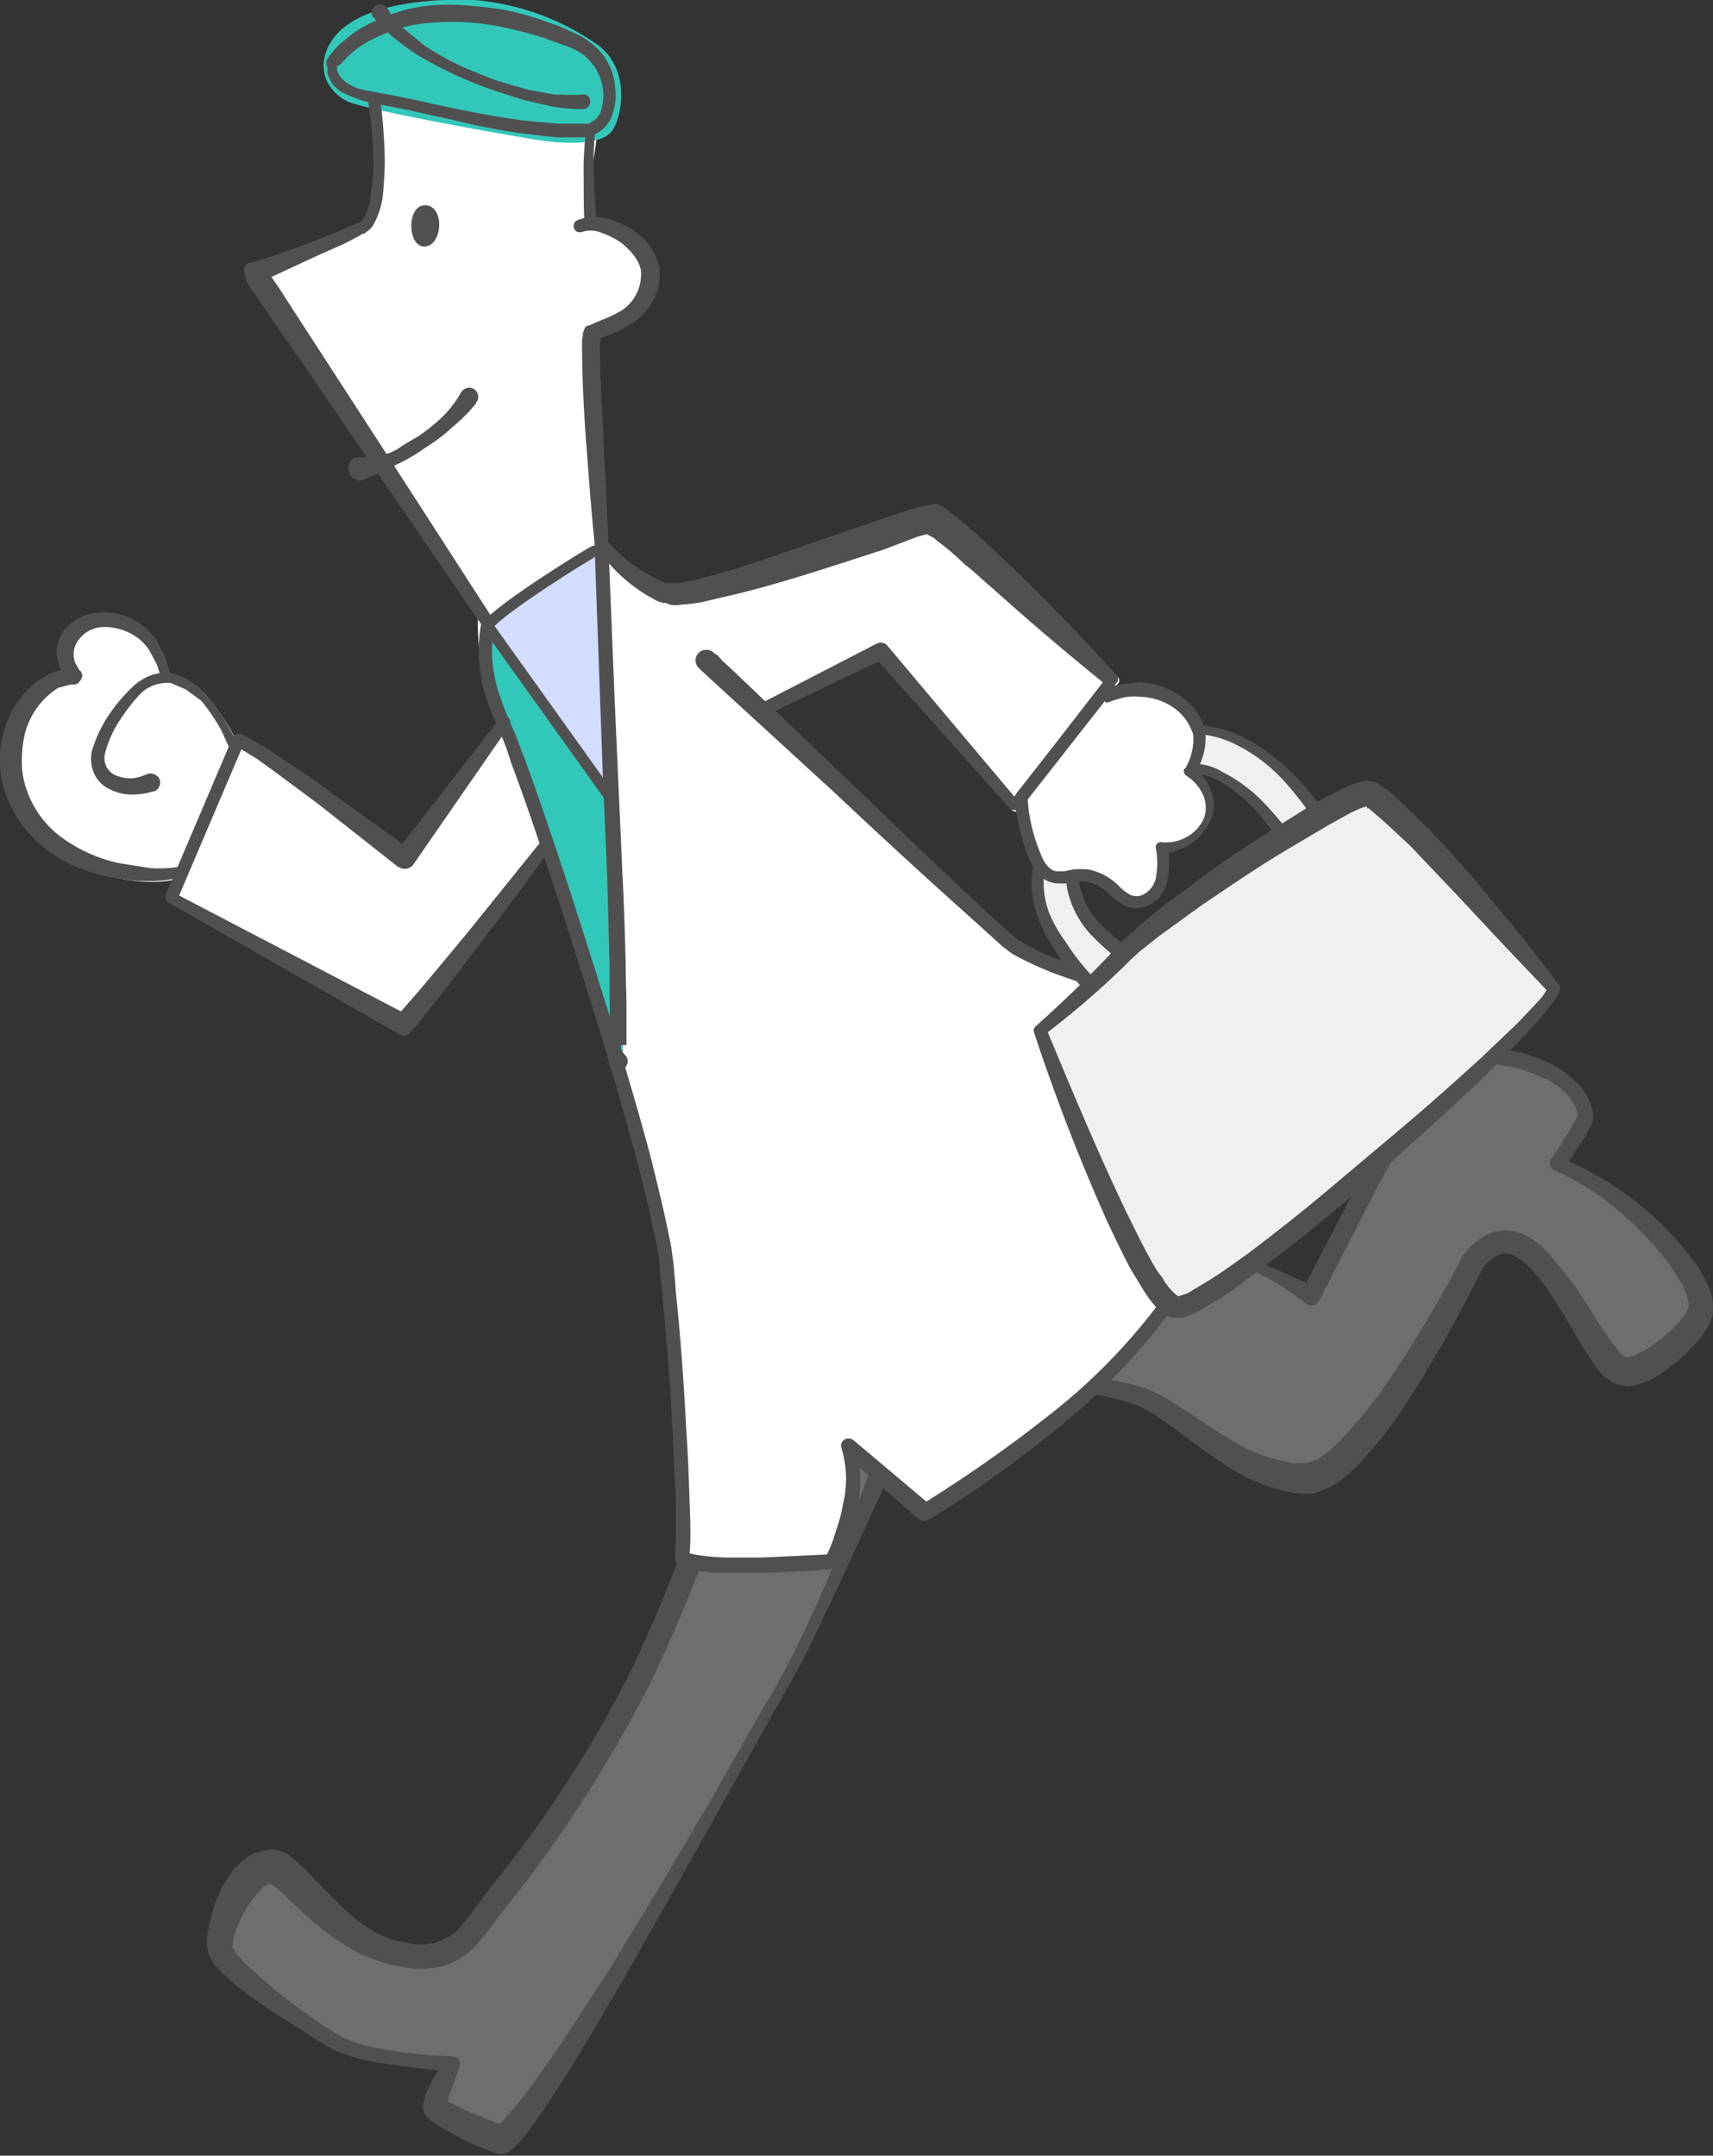 <svg id="レイヤー_1" data-name="レイヤー 1" xmlns="http://www.w3.org/2000/svg" viewBox="0 0 211.9 266.7">
  <rect x="0" y="0" width="211.9" height="266.7" fill="#333333" stroke="none"/>
  <g>
    <path d="M1.3,98.8a15,15,0,0,0,5.3,6.6,19.6,19.6,0,0,0,7.8,3.2,20.1,20.1,0,0,0,4.2.5,13.1,13.1,0,0,0,4.3-.6h0c.2,0,.3-.2.4-.3l7-13.6h0a.1.1,0,0,0,0-.2c0-.4-.1-.4-.1-.5v-.3l-.3-.5-.5-1.1a21.2,21.2,0,0,0-1.1-2.1A32.8,32.8,0,0,0,25.5,86a8.4,8.4,0,0,0-4.2-2.6H21a7.5,7.5,0,0,0-.5-1.6,6.6,6.6,0,0,0-.9-1.9,7.1,7.1,0,0,0-3.1-3.1,8,8,0,0,0-4.3-.9,5.8,5.8,0,0,0-4.1,2.2,5.8,5.8,0,0,0-.9,2.3,5.1,5.1,0,0,0,.4,2.4l.3.4-1.5.4A10.9,10.9,0,0,0,1,90.3,13,13,0,0,0,1.3,98.8ZM9,83Z" style="fill: #fff"/>
    <g>
      <path d="M92.2,172.2a210.3,210.3,0,0,1-13.3,35.7,151.5,151.5,0,0,1-16.6,25.8c-4.5,5.7-5.8,9.7-13.5,7.9S36,230.9,33.6,230.9s-6.8,7.6-6.4,10.2,11,9.7,14.6,11.7,14,2.5,14,2.5-2.3,4.5-2.1,5.5S62,265,62,265c5.1-3,27.5-43.5,34.4-55.6S110.5,178,110.5,178Z" style="fill: #6e6e6e"/>
      <path d="M92.9,173.5h.5v.3l-.3,1.2-.7,2.3c-.4,1.5-.9,3-1.4,4.5-1,3-2.1,6-3.2,9-2.2,5.9-4.6,11.8-7.4,17.5a156.4,156.4,0,0,1-9.6,16.4c-1.8,2.7-3.6,5.3-5.5,7.8l-2.9,3.7c-1,1.3-1.9,2.6-3,3.9a9.7,9.7,0,0,1-4.4,3.1,11,11,0,0,1-5.4.1,11.4,11.4,0,0,1-2.5-.6,23.4,23.4,0,0,1-2.4-.9,31.2,31.2,0,0,1-4.3-2.7c-1.3-1-2.5-2.1-3.7-3.2l-1.7-1.6a7.1,7.1,0,0,0-1.5-1.2h-.2a2.4,2.4,0,0,0-1.2.9,12,12,0,0,0-2.3,3.4,15.4,15.4,0,0,0-.8,1.9,3.6,3.6,0,0,0-.2,1v.4c-.1.1,0,.2-.1.1l.4.6a2.4,2.4,0,0,0,.6.8,12.1,12.1,0,0,0,1.6,1.6,60,60,0,0,0,7.3,5.8,32.2,32.2,0,0,0,3.9,2.5,17.2,17.2,0,0,0,4.2,1.3,57.5,57.5,0,0,0,9.3,1h0a.9.9,0,0,1,.9.9.4.4,0,0,1-.1.3v.2l-1.2,3.4a2.9,2.9,0,0,0-.2.9,1.3,1.3,0,0,0-.1.5h0V260h.2l.7.4a34.9,34.9,0,0,0,3.4,1.5l3.4,1.4H61.1l.9-.7.9-1c.7-.7,1.3-1.6,2-2.4l3.6-5c2.3-3.4,4.5-6.9,6.8-10.4l6.5-10.7,6.3-10.7,6.2-10.9a96.3,96.3,0,0,0,5.8-11,191.9,191.9,0,0,0,9-23.2h0l.9,1.9C104.3,177.6,98.7,175.6,92.9,173.5Zm-1.5-2.6c6.4,1.7,13.1,3.6,19.5,5.6h.1a1.3,1.3,0,0,1,.9,1.8h0c-3.5,7.7-6.9,15.3-10.5,22.8-.9,1.9-1.8,3.8-2.8,5.6s-2.1,3.7-3.1,5.5l-6.1,10.9-6.1,10.9-6.2,10.9c-2.1,3.6-4.2,7.2-6.4,10.8l-3.4,5.3-1.9,2.6a14.7,14.7,0,0,1-1,1.3,7.6,7.6,0,0,1-1.6,1.4,1.4,1.4,0,0,1-1.4.1h-.1L57.8,265l-3.4-1.9-.9-.6-.6-.5-.2-.2c0-.1-.1-.1-.2-.4a.3.3,0,0,1-.1-.2V261a.8.8,0,0,1-.1-.4,13,13,0,0,1,.3-1.3l.4-1a37.9,37.9,0,0,1,2-3.4l.8,1.4h0c-3.2-.3-6.4-.7-9.5-1.2a21.8,21.8,0,0,1-4.8-1.4,40.6,40.6,0,0,1-4.1-2.5,80.2,80.2,0,0,1-8-5.4l-1.8-1.6-1-1a8.7,8.7,0,0,1-.8-1.4,8.4,8.4,0,0,1-.2-1V240a5.9,5.9,0,0,1,.2-1.4,18.3,18.3,0,0,1,.6-2.5,15.7,15.7,0,0,1,2.5-4.8,8.8,8.8,0,0,1,2.5-2l1.9-.5h.6l.7.2,1,.4,2.1,1.8,1.7,1.8,3.2,3.2c2.2,2,4.6,3.7,7.5,4.1a7.4,7.4,0,0,0,3.9,0,6.6,6.6,0,0,0,3.2-2.2c.9-1.1,1.9-2.4,2.8-3.7l2.9-3.7c1.9-2.5,3.8-5,5.5-7.6A144.6,144.6,0,0,0,77.9,207a175,175,0,0,0,7.2-17.3c1.1-2.9,2.1-5.9,3-8.9.5-1.5,1-3,1.4-4.5l.6-2.2.3-1.1v-.3a1.4,1.4,0,0,1,.2-.6A6.3,6.3,0,0,1,91.4,170.9Z" style="fill: #505050"/>
    </g>
    <g>
      <path d="M128.3,171.2c.9-.1,8.6-.4,13.6,1.9s12.4,10.1,19.7,9.8S182,156.4,182,156.4s3.4-5.9,8.4-.5,7.5,12.8,10.3,13.7,9.3-4.8,9.7-7.6-3.5-7.8-8-11.8a33.9,33.9,0,0,0-9.8-6.2s3.4-4.7,3.5-5.8-.8-4-5.2-5.9-7.9-1.8-9.2-1.3-7.4,6-12.3,15.2-7.2,14.1-7.2,14.1-13.8-9.3-26.1-7.3Z" style="fill: #6e6e6e"/>
      <path d="M129.1,170.7c0-.2-.2-.3-.3-.4h3.9l4.4.4a25.1,25.1,0,0,1,4.4,1,16.9,16.9,0,0,1,4,2.1c2.5,1.5,4.8,3.2,7.2,4.6A20,20,0,0,0,160,181h1.6l1.3-.4a16.1,16.1,0,0,0,2.9-2.4,56.3,56.3,0,0,0,5.3-6.4,162.9,162.9,0,0,0,8.8-14.4l.5-1,.2-.5c.1,0,.1-.1.2-.3l.2-.3a7.7,7.7,0,0,1,1.8-1.8,5.3,5.3,0,0,1,2.5-1.2,5.7,5.7,0,0,1,2.9.3,9.8,9.8,0,0,1,3.8,3c1,1.1,1.9,2.3,2.8,3.5s3.1,5,4.7,7.1l1.1,1.4.5.3h.2a3.4,3.4,0,0,0,1.4-.5,5.1,5.1,0,0,0,1.6-.9,18.1,18.1,0,0,0,3-2.5c.9-.9,1.7-2.1,1.6-2.6a7,7,0,0,0-1.3-3.2,19.4,19.4,0,0,0-2.3-3.3,46.1,46.1,0,0,0-5.9-5.8,34.5,34.5,0,0,0-7.1-4.3h0a.9.9,0,0,1-.5-1.2c0-.1,0-.2.1-.2l2-3.1.9-1.6a3.3,3.3,0,0,0,.3-.6v-.5a5.4,5.4,0,0,0-1.7-2.6,7.9,7.9,0,0,0-2.9-1.8,14.7,14.7,0,0,0-6.8-1.5l-1.5.2a4.1,4.1,0,0,0-1.2.9,20.4,20.4,0,0,0-2.6,2.5,56.4,56.4,0,0,0-8.3,12.1l-6.8,13.3h0l-.2.3a1,1,0,0,1-1.5.3h-.1a26.5,26.5,0,0,0-5.7-3.7,55,55,0,0,0-6.3-2.5,31.1,31.1,0,0,0-6.6-1.4,18.8,18.8,0,0,0-6.7.3h0l.8-.6-3.8,8.6Zm-1.5,1.1,3.6-9.6,3.9-9.6h0a1,1,0,0,1,.8-.5h0a21.7,21.7,0,0,1,3.6-.2,19.8,19.8,0,0,1,3.5.3,38.5,38.5,0,0,1,6.9,1.6,51.8,51.8,0,0,1,6.5,2.6l6.5,2.9-1.9.5h0l7-13.4a56.1,56.1,0,0,1,8.7-12.5,38.4,38.4,0,0,1,2.9-2.7,5.7,5.7,0,0,1,1.9-1.2,7.8,7.8,0,0,1,2.1-.4,20.3,20.3,0,0,1,7.8,1.8,12.7,12.7,0,0,1,3.4,2.3,7,7,0,0,1,2.2,3.7,3.3,3.3,0,0,1,0,1.4,3.1,3.1,0,0,1-.5,1,9.5,9.5,0,0,1-1,1.7l-2.1,3.2-.5-1.5h0a38.4,38.4,0,0,1,14.4,10.1c1,1.1,1.9,2.3,2.8,3.5a21.2,21.2,0,0,1,1.1,2.1,5.6,5.6,0,0,1,.7,2.6c.1.2,0,.5,0,.8a1.9,1.9,0,0,1-.2.8,3.1,3.1,0,0,1-.6,1.3,13.3,13.3,0,0,1-1.4,1.9,20.5,20.5,0,0,1-3.5,3.1,13.7,13.7,0,0,1-2,1.3,9.6,9.6,0,0,1-2.7.8,4.1,4.1,0,0,1-1.9-.4l-1.3-.9a13,13,0,0,1-1.5-2c-1.7-2.5-2.9-5-4.5-7.3a19.9,19.9,0,0,0-2.4-3.3,7.9,7.9,0,0,0-2.7-2.3,2.5,2.5,0,0,0-2.7.5,6.3,6.3,0,0,0-1.1,1.2v.2h-.1l-.3.5-.5,1a160.8,160.8,0,0,1-8.6,15,50.4,50.4,0,0,1-5.4,7,18.3,18.3,0,0,1-3.6,3.1,9.5,9.5,0,0,1-2.7,1h-1.4l-1.3-.2a22,22,0,0,1-8.4-3.7c-2.5-1.6-4.7-3.4-7-5a16.8,16.8,0,0,0-3.4-2,28.5,28.5,0,0,0-3.9-1.1,29,29,0,0,0-4.1-.6h-4.4Z" style="fill: #505050"/>
    </g>
    <path d="M31.1,34.5l28,42c0,2.7.2,7.7,2.3,12.1,2.8,6.1,10.9,31.8,11,32.1s8.2,25.3,9.3,34.7,2.6,34.7,2,36.5a1.2,1.2,0,0,0,.2,1c.7.9,4.3,1.2,8.3,1.2s8.1-.3,10.7-.4c.2-.1.5-.2.6-.4s3.4-6.7,2.7-12.6l7.8,6.6a.5.5,0,0,0,.8.1c.2-.1,20-11.9,29.1-24.5s20.7-32.5,20.8-32.7a.5.5,0,0,0,.1-.6.7.7,0,0,0-.5-.4c-12.1-3.1-35.8-9.6-39.1-12.3-1.6-1.2-7.3-6.8-14-13.2L95.1,88.2l13.8-6.9,16.2,18.8a.5.5,0,0,0,.5.3h.1a.5.5,0,0,0,.5-.3l12.1-15.5a.6.6,0,0,0-.1-.9L116.1,63.4a.6.6,0,0,0-.7-.2C103.9,67.4,85.8,73.9,83,73.1s-6.4-3.9-8.6-6.4l-.9-25.6c.2-.1,8.4-4,6.9-8.1s-2.9-4.1-5.4-5a12.1,12.1,0,0,1-1.8-.5c-.8-2.8.3-7.6.6-10.4v-.2h0a3.8,3.8,0,0,0,2.4-3.2A8.3,8.3,0,0,0,73.7,6C70.6,3.5,59.4,0,51.5,1.6S40.9,7.5,40.8,7.7a.7.7,0,0,0,.2.9l4.8,4.2c.8,5.3,1.1,13.8-1.2,15.1s-13,5.4-13.1,5.5-.4.2-.4.4A.9.9,0,0,0,31.1,34.5Zm42.2-19c-4.2,1.5-23.9-3.1-26.4-3.7L42.4,8a16.1,16.1,0,0,1,9.3-5c7.5-1.4,18.3,1.9,21,4.2s2.4,4.2,2.1,6.1A2.7,2.7,0,0,1,73.3,15.5Z" style="fill: #fff"/>
    <path d="M74.5,67.8S60.4,77.1,59.2,78.6L75.8,99.3Z" style="fill: #d2ddff"/>
    <path d="M75.5,98.1c-.8-.6-15.3-19.8-15.3-19.8a20,20,0,0,0,.9,7.7c.6,1.6,4,10.4,7.1,19.7,3.5,10.9,7.9,25,8.7,24.9S75.5,98.1,75.5,98.1Z" style="fill: #32c8b9"/>
    <path d="M67.1,17.4c2.8.4,7.3.6,8.6-1.2S78,8.6,74,5.6A30.9,30.9,0,0,0,58.6,0C53.5-.2,46.5.4,42.8,3.2s-3.7,7.3.1,9.3C45,13.6,64.2,17,67.1,17.4Z" style="fill: #32c8b9"/>
    <path d="M20,84a9.4,9.4,0,0,1-.3-.9l-.3-.9-.9-1.7a6.1,6.1,0,0,0-2.7-2.3,6.8,6.8,0,0,0-3.4-.6,3.9,3.9,0,0,0-2.7,1.6A2.9,2.9,0,0,0,9.3,82l.4.7.2.3H10c0,.1,0,.1.1.2h0a.4.4,0,0,0,.1.3h0a.4.4,0,0,1-.1.3.4.4,0,0,1-.1.3l-.3.4-.4.2H8.7l-1.5.4a9.5,9.5,0,0,0-4.1,5.6,14.7,14.7,0,0,0-.4,3.6A10.4,10.4,0,0,0,3.4,98a12.1,12.1,0,0,0,4.5,5.8,18.6,18.6,0,0,0,6.9,3l3.8.6a15.6,15.6,0,0,0,3.8-.2h0l-.4.3,6.9-13.6h0v.4h-.1v-.8l-.5-1.1-.9-2a24,24,0,0,0-2.5-3.7L23,85.3l-1.9-.8a4.8,4.8,0,0,0-3.7,1.3,23.3,23.3,0,0,0-2.7,3.5A13.2,13.2,0,0,0,13,93.2,2.3,2.3,0,0,0,14.5,96a5.2,5.2,0,0,0,1.8.3,5.3,5.3,0,0,0,1.8-.5h0a1.3,1.3,0,0,1,1.6.5,1.2,1.2,0,0,1-.6,1.6H19a8.8,8.8,0,0,1-2.7.4,5.8,5.8,0,0,1-2.6-.6,3.9,3.9,0,0,1-2.1-2.1,4.5,4.5,0,0,1-.2-2.8,16.3,16.3,0,0,1,2.1-4.4,20.5,20.5,0,0,1,3.1-3.6,6.7,6.7,0,0,1,2.2-1.3,5.3,5.3,0,0,1,2.5-.2A8.4,8.4,0,0,1,25.5,86a24,24,0,0,1,2.7,3.8,21.2,21.2,0,0,1,1.1,2.1l.6,1,.2.6v.3h.1v.4c0,.1,0,.2-.1.2h0l-7,13.6h0a.8.8,0,0,1-.4.4h0a13.1,13.1,0,0,1-4.3.6,19.9,19.9,0,0,1-4.2-.4,18.7,18.7,0,0,1-7.9-3.1A15,15,0,0,1,1,99a13.4,13.4,0,0,1-1-4.4V93.5a3.7,3.7,0,0,1,.1-1.1,9.5,9.5,0,0,1,.5-2.3,10.6,10.6,0,0,1,2.1-3.9,9.4,9.4,0,0,1,3.6-2.9,5.9,5.9,0,0,1,2.3-.5h.3l-.4.2q-.1,0-.3.3c0,.1-.1.1-.1.2v.3h0v.2h0v-.2l-.6-1A5.7,5.7,0,0,1,7,80.3,5.3,5.3,0,0,1,7.9,78a5.9,5.9,0,0,1,4.3-2.2,7.6,7.6,0,0,1,4.4.9,7.7,7.7,0,0,1,3.1,3.1l.9,2,.3,1c.1.4.1.6.2,1.2a.6.6,0,0,1-.6.5c-.2,0-.5-.2-.5-.4Z" style="fill: #505050"/>
    <path d="M73.5,66.7c-.4-4-.7-8.1-1-12.1S72,46.5,72,42.4a2.2,2.2,0,0,1,.1-.8v-.5h.1v-.2c.1-.1.1-.3.2-.4l.2-.2h.2l.9-.4.7-.3a14.5,14.5,0,0,0,2.5-1.2A5.3,5.3,0,0,0,79.3,34c.1-1.4-1.1-2.9-2.5-4a10.8,10.8,0,0,0-2.4-1.2,3.3,3.3,0,0,0-2.4-.1h-.1a.7.7,0,0,1-.9-.5.8.8,0,0,1,.3-.9,5.7,5.7,0,0,1,3.6-.3A9.3,9.3,0,0,1,78,28.3a7.7,7.7,0,0,1,2.5,2.3,6,6,0,0,1,.8,1.6l.3,1v.9a6.7,6.7,0,0,1-1,3.4A7.2,7.2,0,0,1,78.2,40a14,14,0,0,1-3,1.5l-.7.3h-.4s-.1,0,0-.1a.2.2,0,0,0,.2-.2h0v.3a2,2,0,0,1-.1.7c0,3.9.2,8,.3,12L75,66.6h0a.8.8,0,0,1-.8.8A.7.7,0,0,1,73.5,66.7Z" style="fill: #505050"/>
    <path d="M74,41.1l1.1,22.3L76,85.8,76.5,97l.5,11.2c.2,3.7.3,7.5.4,11.2,0,1.9.1,3.8.1,5.6v4.3h-.7v.4a2.5,2.5,0,0,0,.5.8,1.1,1.1,0,0,1,0,1.6,1,1,0,0,1-1.6,0,1,1,0,0,1-.4-.9v-1c.2-3.5.1-7.3.1-11l-.3-11.2-.5-11.2-.4-11.2L72.6,41.1a.7.7,0,0,1,1.4,0Z" style="fill: #505050"/>
    <path d="M47,12a68.3,68.3,0,0,1,.6,7.8c0,1.3-.1,2.7-.2,4a10.2,10.2,0,0,1-1.2,4,2.6,2.6,0,0,1-.9.9l-.2.2h-.2l-.5.3-1.7.9-3.6,1.6L32,35h0l.6-2a3.2,3.2,0,0,1,1,1.3l.9,1.3,1.8,2.8,3.5,5.4,7,10.8,14,21.7a.8.8,0,0,1-.3,1.1.8.8,0,0,1-1-.2L44.9,55.9,37.6,45.2l-3.7-5.3-1.8-2.7-.9-1.3a5,5,0,0,1-.8-1.4l-.2-1a.9.9,0,0,1,.7-1h.2c2.4-.7,4.9-1.6,7.3-2.5l3.5-1.4,1.8-.8.4-.2h.3c.2-.1.3-.3.5-.5a6.8,6.8,0,0,0,1-3.3,23.4,23.4,0,0,0,.3-3.8,48.8,48.8,0,0,0-.7-7.6h0a.8.8,0,0,1,.7-.8.6.6,0,0,1,.8.6Z" style="fill: #505050"/>
    <path d="M73.6,16.5a33.7,33.7,0,0,0-.1,5.5c0,1.9.2,3.8.3,5.6h0a.7.7,0,0,1-.7.8c-.4.1-.7-.2-.8-.7h0c-.1-1.9-.1-3.8-.1-5.7a36.3,36.3,0,0,1,.3-5.7.6.6,0,0,1,.6-.5.6.6,0,0,1,.5.6Z" style="fill: #505050"/>
    <path d="M73.1,15.1a2.2,2.2,0,0,0,1.3-1.6,6.3,6.3,0,0,0,.2-2.4,6.6,6.6,0,0,0-2.4-4.3,9,9,0,0,0-2.4-1.2l-2.5-.9a53.6,53.6,0,0,0-5.4-1.4A30.8,30.8,0,0,0,51,3.1a21.3,21.3,0,0,0-5,1.8,11.4,11.4,0,0,0-2.3,1.5,15.3,15.3,0,0,0-1.8,1.8V8s-.2.2-.2.3v.4a3,3,0,0,0,.4.8,4,4,0,0,0,1.4,1.1,6,6,0,0,0,1.9.6l2.1.4c2.9.5,5.7,1.2,8.6,1.8s5.7,1.1,8.6,1.5l4.2.4h4.1Zm.5,1.5-.6.2-.6.2H68.9l-4.4-.5a81.7,81.7,0,0,1-8.6-1.7c-2.9-.6-5.7-1.3-8.6-1.8a16.6,16.6,0,0,1-4.4-1.3A4.1,4.1,0,0,1,41,10.2,6.1,6.1,0,0,1,40.5,9V8.3a1.1,1.1,0,0,1-.1-.8c0-.1.1-.1.1-.2A9.3,9.3,0,0,1,42.6,5,13.1,13.1,0,0,1,45,3.3a24.1,24.1,0,0,1,5.6-2.2A23.2,23.2,0,0,1,56.5.6a57,57,0,0,1,5.8.6,35.8,35.8,0,0,1,5.6,1.6,15.3,15.3,0,0,1,2.7,1.1,9.7,9.7,0,0,1,2.6,1.5,7.5,7.5,0,0,1,2.9,5.5,6.6,6.6,0,0,1-.3,3.1A4,4,0,0,1,73.6,16.6Z" style="fill: #505050"/>
    <path d="M75.2,67a18.7,18.7,0,0,0,7.1,5.1h1.8l2.1-.4,4.4-1.2c5.9-1.9,11.7-4,17.6-6l4.5-1.5,1.1-.3,1.5-.3h.7l.5.2.6.4,1,.8c2.5,2,4.7,4.1,7,6.3,4.5,4.3,8.8,8.8,13,13.4h0a.7.7,0,0,1,0,1l-12,15.4h0a.8.8,0,0,1-1.1.2c0-.1,0-.1-.1-.1h0L108.1,81.2h0l1.3.3L94.1,88.8a.8.8,0,0,1-1-.4.8.8,0,0,1,.3-1l15.1-7.8a1.1,1.1,0,0,1,1.2.2h0l16.4,19.5h-1.2l12-15.5v1h0q-7.2-5.8-14.1-12c-1.2-1-2.3-2.1-3.5-3a29.2,29.2,0,0,0-3.4-2.9,2.4,2.4,0,0,0-.9-.6l-.3-.2h-.1l-1.1.3L109.3,68c-5.9,1.9-11.8,3.9-17.8,5.4l-4.7,1.1a19,19,0,0,1-2.5.3,3.8,3.8,0,0,1-1.5,0l-.4-.2H82l-.6-.2A19.8,19.8,0,0,1,74,68h0a.6.6,0,0,1,.2-1A.7.7,0,0,1,75.2,67Z" style="fill: #505050"/>
    <g>
      <path d="M62.4,89.4,50.1,106.2S32.6,92.7,29.5,91.5L21.2,111l28.7,15.7c6-7,17.3-21.9,17.3-21.9" style="fill: #fff"/>
      <path d="M63,89.8,51.1,107a1.3,1.3,0,0,1-1.7.3h-.1l-9.9-7.8-5.1-3.8-2.5-1.8-2.6-1.6h0l1-.4-8.3,19.5h0l-.3-.9,28.9,15.1h0l-1.6.3c3.1-3.4,6-7,9-10.6l8.7-10.8a.8.8,0,0,1,1.1-.1.7.7,0,0,1,.1,1c-2.7,3.8-5.5,7.5-8.3,11.2s-5.6,7.4-8.6,11a1.1,1.1,0,0,1-1.6.3h0L20.9,111.7h-.1a.9.9,0,0,1-.3-1h0l8.3-19.5h0a.8.8,0,0,1,1-.4h0c1.1.5,2,1.1,2.9,1.6l2.7,1.8c1.7,1.1,3.5,2.3,5.2,3.6l10.3,7.4h0l-1.9.2L61.8,88.9a.8.8,0,0,1,1.1-.1A.8.8,0,0,1,63,89.8Z" style="fill: #505050"/>
    </g>
    <path d="M61.1,77.6a17.2,17.2,0,0,0,.6,8.1,38.6,38.6,0,0,0,1.5,3.9c.6,1.3,1.1,2.7,1.6,4,2,5.4,3.8,10.9,5.6,16.3,3.5,10.9,7,21.8,10,32.9.7,2.8,1.4,5.6,2,8.4s.6,2.8.8,4.3.3,2.9.4,4.3c.6,5.7,1,11.4,1.3,17.2.2,2.8.3,5.7.4,8.6s.1,2.8.1,4.3a17,17,0,0,1-.1,2.2.8.8,0,0,1-.1.4h0a.6.6,0,0,0-.1-.4h0l.7.2a27.1,27.1,0,0,0,4.1.4h4.3l8.5-.4h0l-.6.4a16.2,16.2,0,0,0,1.3-3.3,18.9,18.9,0,0,0,.9-3.4,13,13,0,0,0-.2-6.8h0a.9.9,0,0,1,.6-1.2,1,1,0,0,1,.9.2l9.5,8h-1.2a167.6,167.6,0,0,0,15.6-10.9A73.4,73.4,0,0,0,142.8,162c3.7-5.1,7.2-10.5,10.6-15.8s6.8-10.9,10-16.4h0l.5,1.2c-7.5-2.2-14.9-4.4-22.3-6.8-3.7-1.1-7.3-2.4-11-3.7a43.4,43.4,0,0,1-5.4-2.5l-1.3-1-1.1-1-2.1-1.9c-5.8-5.2-11.5-10.4-17.1-15.7L86.8,83l-.4-.4a1.3,1.3,0,0,1,0-1.8,1.4,1.4,0,0,1,1.5-.3,1,1,0,0,1,.5.4h.1l.3.2.5.6,1.1,1,2.1,2,4.2,4,8.4,8c5.6,5.4,11.1,10.7,16.8,16l2.1,1.9,1.1,1,1,.8a29.8,29.8,0,0,0,5.1,2.4c3.6,1.4,7.3,2.6,10.9,3.8,7.3,2.4,14.8,4.7,22.2,6.8a.7.7,0,0,1,.5.9c0,.1,0,.2-.1.2h0q-4.8,8.3-9.9,16.5c-3.4,5.4-6.8,10.8-10.6,16a76.7,76.7,0,0,1-13.5,13.8A132.1,132.1,0,0,1,114.9,188a1.1,1.1,0,0,1-1.2,0h0l-9.3-8.1,1.4-1h0a14.4,14.4,0,0,1,.2,7.7c-.3,1.3-.6,2.5-1,3.7a34.9,34.9,0,0,1-1.5,3.4.8.8,0,0,1-.7.4h0c-2.8.3-5.7.4-8.6.5H89.9a21.8,21.8,0,0,1-4.4-.4,3.8,3.8,0,0,1-1.3-.4l-.5-.4a2.4,2.4,0,0,1-.2-.9v-.5a12.7,12.7,0,0,0,.1-2v-4.3c-.1-2.8-.3-5.7-.4-8.6-.3-5.7-.7-11.4-1.3-17.1-.1-1.4-.3-2.8-.4-4.2s-.5-2.8-.8-4.2-1.2-5.5-2-8.3c-2.9-11-6.4-21.9-9.9-32.8-1.8-5.4-3.6-10.9-5.6-16.2a27.4,27.4,0,0,0-1.5-4c-.5-1.3-1.2-2.7-1.6-4.1a19,19,0,0,1-.6-8.9.9.9,0,0,1,.9-.6.8.8,0,0,1,.6.9Z" style="fill: #505050"/>
    <path d="M73.5,68.2c-.2,0-11.4,6.9-13.2,9.2L75.6,98.8" style="fill: none;stroke: #505050;stroke-linecap: round;stroke-linejoin: round;stroke-width: 1.371px"/>
    <g>
      <path d="M164.4,103a29.5,29.5,0,0,0-9-10.1c-5.3-3.6-11.9-4.3-19.5,2.4s-9.1,14.1-6.1,19.5a33.7,33.7,0,0,0,6.7,8.7l5-4S131,113.9,133,107c2.4-8.5,8.6-12.1,14.8-11.9s12.5,10.5,12.5,10.5Z" style="fill: #f0f0f0"/>
      <path d="M163.5,102.8a.4.4,0,0,0-.1.3c0,.2,0,0-.1,0l-.2-.5a4.1,4.1,0,0,1-.5-.9,17.4,17.4,0,0,1-1.1-1.8,40.3,40.3,0,0,0-2.6-3.2,20,20,0,0,0-6.7-4.9,12.2,12.2,0,0,0-8-.6,15.4,15.4,0,0,0-3.8,1.6,18.5,18.5,0,0,0-3.3,2.4,25.4,25.4,0,0,0-5.6,6.2,15.6,15.6,0,0,0-1.7,3.7,13.4,13.4,0,0,0-.7,3.9,10.9,10.9,0,0,0,.7,4,17.5,17.5,0,0,0,2,3.5,29.5,29.5,0,0,0,5.4,6.3h-1.3l5-4v1.6h0a28.2,28.2,0,0,1-5.5-4.3,11.9,11.9,0,0,1-3.4-6.2,6.3,6.3,0,0,1,.4-3.6,7.5,7.5,0,0,1,.5-1.6c.3-.6.5-1.1.8-1.6a14.1,14.1,0,0,1,4.3-5.4,13.5,13.5,0,0,1,6.3-2.9,13.8,13.8,0,0,1,3.5-.3,6.7,6.7,0,0,1,3.4,1,19.1,19.1,0,0,1,5.5,4.2,44.3,44.3,0,0,1,4.3,5.4h0l-1.3-.4A32,32,0,0,1,163.5,102.8Zm1.9.5-4.6,3.1h-.1a.8.8,0,0,1-1.2-.3h-.1a32.3,32.3,0,0,0-3.7-5.4,19.1,19.1,0,0,0-4.9-4.1,8.6,8.6,0,0,0-3-.9l-3.2.3a13,13,0,0,0-5.7,2.7,16.1,16.1,0,0,0-3.9,5l-.6,1.5-.6,1.5a6.2,6.2,0,0,0-.2,3,9.7,9.7,0,0,0,3.1,5.2,26.6,26.6,0,0,0,5.2,3.8h0a.9.9,0,0,1,.4,1.3l-.2.3-5,4h0a1.1,1.1,0,0,1-1.3,0,35.7,35.7,0,0,1-5.4-6.9,17.9,17.9,0,0,1-2-3.9,11.9,11.9,0,0,1-.8-4.5,16.4,16.4,0,0,1,.9-4.4,17.6,17.6,0,0,1,1.9-3.9,30.5,30.5,0,0,1,5.9-6.5,32.7,32.7,0,0,1,3.6-2.5,14.8,14.8,0,0,1,12.8-1,23.9,23.9,0,0,1,7.2,5,31.1,31.1,0,0,1,2.9,3.3l1.3,1.7.6.9.3.5c0,.1.1.1.2.4A1.9,1.9,0,0,1,165.4,103.3Z" style="fill: #505050"/>
    </g>
    <path d="M47.8.9l.3.4.2.4.5.6a6.5,6.5,0,0,0,1.1,1.2l2.7,2.2a35.5,35.5,0,0,0,6.1,3.2c1.1.4,2.1.9,3.2,1.2l3.4,1,3.3.6c1.2,0,2.3.1,3.4,0h0a.8.8,0,0,1,1,.8.9.9,0,0,1-.8,1h-.1a22.2,22.2,0,0,1-3.7-.3l-3.5-.8c-2.3-.7-4.5-1.4-6.7-2.3a54.6,54.6,0,0,1-6.4-3.2,30.6,30.6,0,0,1-2.9-2.1,8.6,8.6,0,0,1-1.4-1.3l-.7-.6-.3-.4-.2-.3h-.1A1,1,0,1,1,47.8.9Z" style="fill: #505050"/>
    <path d="M52.5,30.5c2.2,0,2.6-4.9.2-5.1S50.3,30.5,52.5,30.5Z" style="fill: #505050"/>
    <path d="M58.9,49.9a21.3,21.3,0,0,1-3,3,20.4,20.4,0,0,1-3.3,2.5A21.2,21.2,0,0,1,49,57.5c-1.3.7-2.5,1.2-3.9,1.8h0a1.4,1.4,0,0,1-1.9-.8,1.5,1.5,0,0,1,.7-1.9h.6a12.1,12.1,0,0,0,3.8-.6l.8-.4L50,55l1.7-1a22.5,22.5,0,0,0,3-2.4,13.3,13.3,0,0,0,2.3-3,1.2,1.2,0,0,1,1.6-.5,1.2,1.2,0,0,1,.4,1.6h-.1Z" style="fill: #505050"/>
    <g>
      <path d="M169.2,98.2c-3-.2-25.4,14.8-30.1,19.7a141.1,141.1,0,0,1-10.4,9.6s12.2,33.5,16.8,34.3,45.5-35.1,46.7-39.5C192.2,122.3,172.2,98.4,169.2,98.2Z" style="fill: #f0f0f0"/>
      <path d="M169.1,99.8h-.2l-.6.2-1.3.6-2.7,1.5-5.4,3.2c-3.5,2.1-7,4.5-10.4,6.8l-5.1,3.7-2.4,1.9-1.1,1-1.1,1.1a109,109,0,0,1-9.7,8.3h0l.3-.9c3.2,7.7,6.4,15.4,10,22.9.9,1.8,1.8,3.7,2.8,5.5s1,1.7,1.6,2.5a7.4,7.4,0,0,0,1.7,2.1l.3.2h-.1l1.2-.4,2.5-1.5c1.8-1.1,3.4-2.3,5.1-3.5,3.3-2.5,6.6-5.1,9.8-7.8l9.5-8c3.2-2.7,6.3-5.5,9.4-8.3l4.5-4.3,2.1-2.2,1-1.1.7-1.1h0l.2.7-5.8-6.1-5.7-6.1-5.7-6-3-2.8-1.5-1.3-.7-.6h-.2Zm.2-3.2,1.1.3.6.4,1,.7,1.6,1.5,3.1,3c1.9,2,3.8,4.1,5.6,6.2l5.4,6.5c1.7,2.2,3.5,4.4,5.1,6.6h.1a1.3,1.3,0,0,1,.1.6h0a5.7,5.7,0,0,1-.9,1.6l-1,1.3-2.1,2.4-4.4,4.5c-3,3-6.1,5.8-9.2,8.6-6.2,5.6-12.6,11.1-19.3,16.1-1.7,1.3-3.4,2.6-5.1,3.7l-2.9,1.7-1.7.7h-1.6a2.9,2.9,0,0,1-1.1-.6,13.1,13.1,0,0,1-2.2-2.7l-1.7-2.8c-1-1.9-1.9-3.8-2.8-5.7a247.9,247.9,0,0,1-9.1-23.5h0a.7.7,0,0,1,.3-.8h0q4.7-4.2,9-8.7l1-1.1,1.2-1.2,2.4-2.1q2.5-2.1,5.1-3.9c3.3-2.6,6.8-4.9,10.4-7.2l5.4-3.4,2.9-1.5,1.5-.7.9-.3A3.5,3.5,0,0,1,169.3,96.6Z" style="fill: #505050"/>
    </g>
    <g>
      <path d="M136.2,86.1a9.4,9.4,0,0,1,6.5-.9,7.8,7.8,0,0,1,5.5,4.6c.8,2.6-1,5.3-1,5.3s3.7,2.8,2,6.3a6.3,6.3,0,0,1-5.5,3.3s1.1,5.5-2.3,6.6-3.7-4.7-10-2.9c-4.2,1.2-5.1-9.7-5.1-9.7Z" style="fill: #fff"/>
      <path d="M135.7,85.5h.4l.3-.2.6-.2,1.3-.4,2.6-.3a9.4,9.4,0,0,1,5.1,1.7,7.2,7.2,0,0,1,3.1,4.4,8,8,0,0,1-.2,2.7,10.9,10.9,0,0,1-1,2.5l-.2-1a5.7,5.7,0,0,1,1.2,1.5,5.1,5.1,0,0,1,.9,1.6,4.6,4.6,0,0,1-.1,3.8,7.2,7.2,0,0,1-2.4,2.8,5.3,5.3,0,0,1-1.7.8,5.8,5.8,0,0,1-1.9.4h0l.7-.9a9.9,9.9,0,0,1,0,4.2,4,4,0,0,1-.9,2,3.9,3.9,0,0,1-2,1.3,2.9,2.9,0,0,1-2.4-.2,7.4,7.4,0,0,1-1.7-1.2,5.5,5.5,0,0,0-2.9-1.7,4.8,4.8,0,0,0-1.7,0l-.9.2h-1a3.3,3.3,0,0,1-2.3-1,9.4,9.4,0,0,1-1.2-1.8,26.3,26.3,0,0,1-1.9-7.7h0a1.4,1.4,0,0,1,.2-.6Zm1,1.2-9.8,12.5.2-.6h0a21.1,21.1,0,0,0,1.7,7.2c.4,1.1,1.2,2,2,2h.8l1-.2a8.1,8.1,0,0,1,2.2,0,7.5,7.5,0,0,1,3.6,2,6,6,0,0,0,1.4,1.1,1.9,1.9,0,0,0,1.3.1,2.9,2.9,0,0,0,1.9-2.3,10.3,10.3,0,0,0,0-3.5h0a.6.6,0,0,1,.6-.8h.1a5.2,5.2,0,0,0,3-.6,4.9,4.9,0,0,0,2.2-2.3,3.9,3.9,0,0,0-.1-3,5.6,5.6,0,0,0-2-2.3.7.7,0,0,1-.3-.9h.1a7.1,7.1,0,0,0,1-4.2,6.3,6.3,0,0,0-2.5-3.4,7.7,7.7,0,0,0-4.2-1.3,6,6,0,0,0-2.3.2l-1,.3-.5.2h-.4Z" style="fill: #505050"/>
    </g>
  </g>
</svg>
